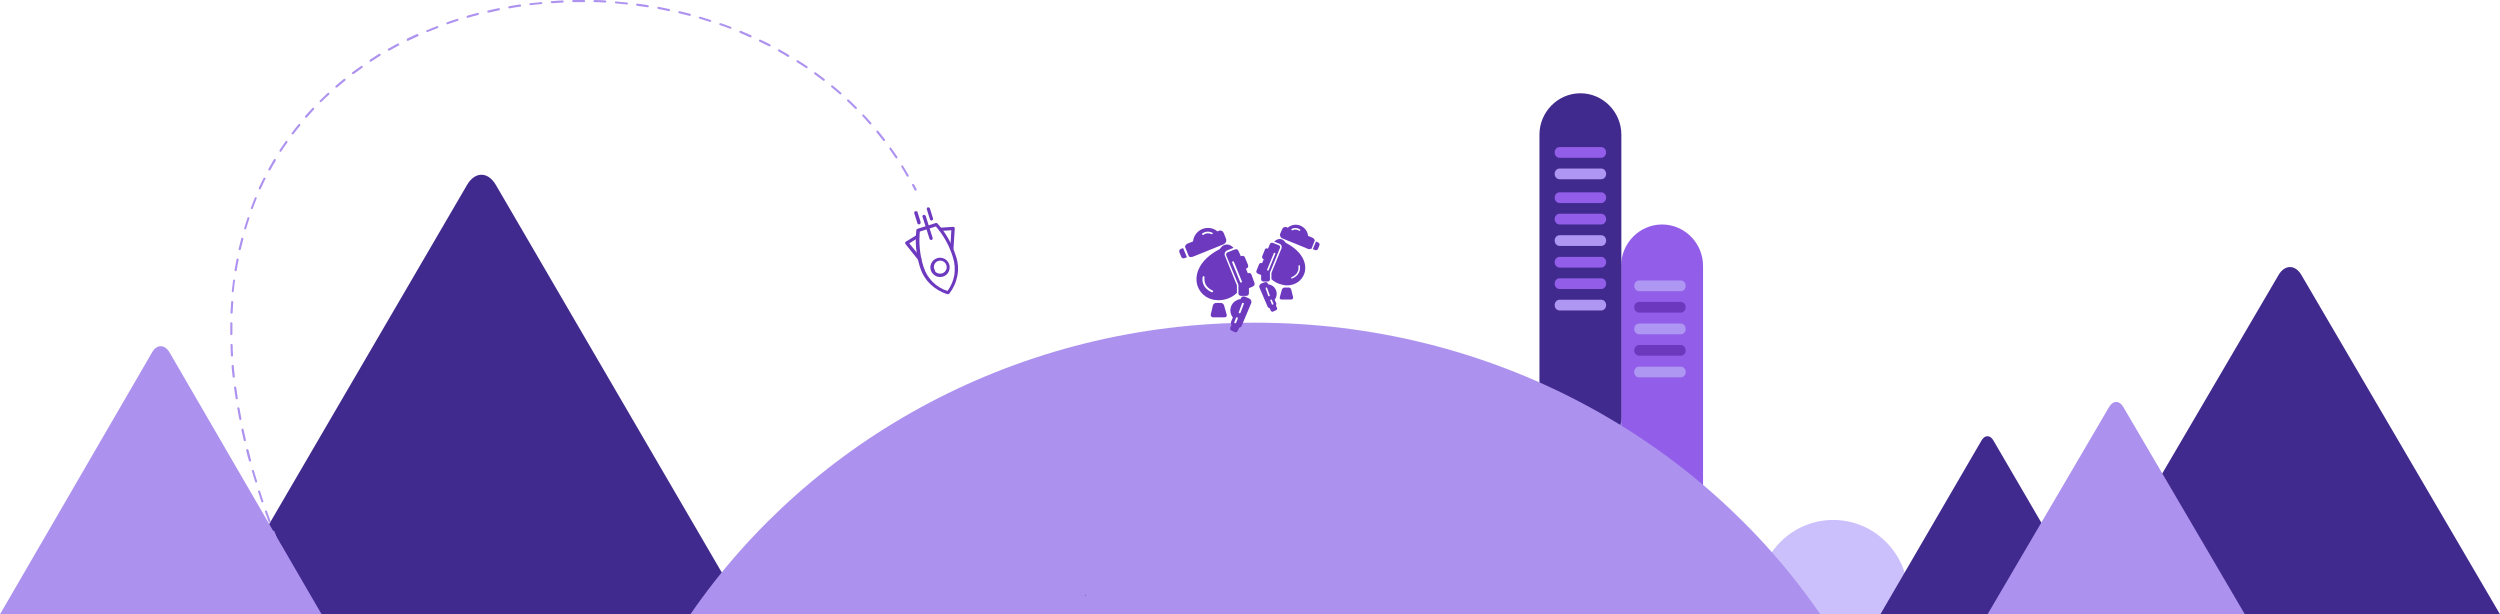 <?xml version="1.0" encoding="utf-8"?>
<!-- Generator: Adobe Illustrator 24.1.0, SVG Export Plug-In . SVG Version: 6.00 Build 0)  -->
<svg version="1.1" id="Layer_1" xmlns="http://www.w3.org/2000/svg" xmlns:xlink="http://www.w3.org/1999/xlink" x="0px" y="0px"
	 viewBox="0 0 1166 286.5" style="enable-background:new 0 0 1166 286.5;" xml:space="preserve">
<style type="text/css">
	.st0{fill-rule:evenodd;clip-rule:evenodd;fill:#925DE8;}
	.st1{fill-rule:evenodd;clip-rule:evenodd;fill:#412A8E;}
	.st2{fill-rule:evenodd;clip-rule:evenodd;fill:#AD97F2;}
	.st3{fill-rule:evenodd;clip-rule:evenodd;fill:#6C39BE;}
	.st4{fill-rule:evenodd;clip-rule:evenodd;fill:#CCC0FC;}
	.st5{fill-rule:evenodd;clip-rule:evenodd;fill:#AC92EE;}
	.st6{fill:#6D3ABF;}
	.st7{fill-rule:evenodd;clip-rule:evenodd;fill:#6D3ABF;}
	.st8{fill-rule:evenodd;clip-rule:evenodd;fill:#AD92EF;}
</style>
<path class="st0" d="M756.1,256V124c0-10.6,8.6-19.3,19.1-19.3s19.1,8.7,19.1,19.3v132c0,10.6-8.6,19.3-19.1,19.3
	S756.1,266.6,756.1,256z"/>
<path class="st1" d="M737.1,214.1c-10.5,0-19.1-8.7-19.1-19.3v-132c0-10.6,8.6-19.3,19.1-19.3s19.1,8.7,19.1,19.3v132
	C756.1,205.4,747.6,214.1,737.1,214.1z"/>
<path class="st0" d="M746.8,73.6h-19.4c-1.3,0-2.3-1.1-2.3-2.5s1-2.5,2.3-2.5h19.4c1.3,0,2.3,1.1,2.3,2.5
	C749.1,72.4,748.1,73.6,746.8,73.6z"/>
<path class="st2" d="M746.8,83.6h-19.4c-1.3,0-2.3-1.1-2.3-2.5s1-2.5,2.3-2.5h19.4c1.3,0,2.3,1.1,2.3,2.5
	C749.1,82.5,748.1,83.6,746.8,83.6z"/>
<path class="st0" d="M746.8,94.7h-19.4c-1.3,0-2.3-1.1-2.3-2.5s1-2.5,2.3-2.5h19.4c1.3,0,2.3,1.1,2.3,2.5
	C749.1,93.5,748.1,94.7,746.8,94.7z"/>
<path class="st0" d="M746.8,104.7h-19.4c-1.3,0-2.3-1.1-2.3-2.5s1-2.5,2.3-2.5h19.4c1.3,0,2.3,1.1,2.3,2.5S748.1,104.7,746.8,104.7z
	"/>
<path class="st2" d="M746.8,114.7h-19.4c-1.3,0-2.3-1.1-2.3-2.5s1-2.5,2.3-2.5h19.4c1.3,0,2.3,1.1,2.3,2.5S748.1,114.7,746.8,114.7z
	"/>
<path class="st0" d="M746.8,124.8h-19.4c-1.3,0-2.3-1.1-2.3-2.5s1-2.5,2.3-2.5h19.4c1.3,0,2.3,1.1,2.3,2.5
	C749.1,123.6,748.1,124.8,746.8,124.8z"/>
<path class="st0" d="M746.8,134.8h-19.4c-1.3,0-2.3-1.1-2.3-2.5s1-2.5,2.3-2.5h19.4c1.3,0,2.3,1.1,2.3,2.5
	C749.1,133.7,748.1,134.8,746.8,134.8z"/>
<path class="st2" d="M746.8,144.8h-19.4c-1.3,0-2.3-1.1-2.3-2.5s1-2.5,2.3-2.5h19.4c1.3,0,2.3,1.1,2.3,2.5S748.1,144.8,746.8,144.8z
	"/>
<path class="st2" d="M783.9,135.8h-19.4c-1.3,0-2.3-1.1-2.3-2.5s1-2.5,2.3-2.5h19.4c1.3,0,2.3,1.1,2.3,2.5
	C786.3,134.7,785.2,135.8,783.9,135.8z"/>
<path class="st3" d="M783.9,145.8h-19.4c-1.3,0-2.3-1.1-2.3-2.5s1-2.5,2.3-2.5h19.4c1.3,0,2.3,1.1,2.3,2.5S785.2,145.8,783.9,145.8z
	"/>
<path class="st2" d="M783.9,155.9h-19.4c-1.3,0-2.3-1.1-2.3-2.5s1-2.5,2.3-2.5h19.4c1.3,0,2.3,1.1,2.3,2.5
	C786.3,154.7,785.2,155.9,783.9,155.9z"/>
<path class="st3" d="M783.9,165.9h-19.4c-1.3,0-2.3-1.1-2.3-2.5s1-2.5,2.3-2.5h19.4c1.3,0,2.3,1.1,2.3,2.5
	C786.3,164.8,785.2,165.9,783.9,165.9z"/>
<path class="st2" d="M783.9,176h-19.4c-1.3,0-2.3-1.1-2.3-2.5s1-2.5,2.3-2.5h19.4c1.3,0,2.3,1.1,2.3,2.5
	C786.3,174.8,785.2,176,783.9,176z"/>
<path class="st4" d="M889,286.5c0.7-2.8,1-5.6,1-8.6c0-19.6-15.7-35.4-35-35.4s-35,15.9-35,35.4c0,3,0.4,5.8,1,8.6H889z"/>
<path class="st1" d="M348,286.5L231.3,86.3c-3.7-6.4-9.8-6.4-13.5,0L101,286.5H348z"/>
<path class="st5" d="M150,286.5L79.1,164.4c-2.3-3.9-6-3.9-8.2,0L0,286.5H150z"/>
<path class="st5" d="M849,286.5c-56.3-81.9-153.3-136-263.5-136s-207.2,54.1-263.5,136H849z"/>
<path class="st6" d="M570.9,142.4c-0.2-0.6-0.8-1.1-1.4-1.1h-2.4c-0.6,0-1.2,0.5-1.4,1.1l-1,4.3c-0.1,0.3,0,0.7,0.2,0.9
	c0.2,0.2,0.5,0.4,0.8,0.4h5.5c0.3,0,0.7-0.2,0.8-0.4c0.2-0.2,0.2-0.6,0.1-0.9L570.9,142.4z"/>
<path class="st6" d="M582.6,139.2l-1.8-0.8c-0.8-0.4-1.7-0.1-2,0.6l-0.2,0.5c-1.2,0.1-2.3,0.7-3.2,1.5c-1.9,1.9-2.1,4.9-0.4,7.1
	l-0.8,1.9c-0.2,0.5-0.1,1.1,0.2,1.5l-0.6,1.3c-0.1,0.2-0.1,0.5,0,0.8c0.1,0.2,0.3,0.4,0.5,0.6l1.6,0.7c0.1,0.1,0.3,0.1,0.4,0.1
	s0.2,0,0.4-0.1s0.5-0.3,0.6-0.6l0.6-1.4c0.5-0.1,1-0.4,1.2-0.9l4.5-10.7C583.8,140.5,583.5,139.6,582.6,139.2z M575.7,150.2l0.8-2
	c0.1-0.2,0.4-0.3,0.6-0.2c0.2,0.1,0.3,0.4,0.2,0.6l-0.8,2c-0.1,0.2-0.2,0.3-0.4,0.3c0,0-0.1,0-0.2,0
	C575.7,150.7,575.6,150.5,575.7,150.2z M580.1,141.8l-1.5,4c-0.1,0.2-0.2,0.3-0.4,0.3c-0.1,0-0.1,0-0.2,0c-0.2-0.1-0.3-0.3-0.2-0.6
	l1.5-4c0.1-0.2,0.3-0.4,0.6-0.2C580.1,141.3,580.2,141.5,580.1,141.8z"/>
<path class="st6" d="M583.7,128.1c-0.1-0.3-0.4-0.6-0.7-0.7c-0.3-0.1-0.5-0.1-0.8,0l-0.2,0.1l-0.9-2.2l0.3-0.1
	c0.6-0.2,0.9-0.9,0.7-1.6l-1.5-3.6c-0.1-0.3-0.3-0.5-0.7-0.6c-0.3-0.1-0.6-0.1-0.9,0l-0.3,0.1l-0.9-2.1c-0.5-1.2-1-1.4-2.3-0.9
	l-3,1.2c-0.5,0.2-0.8,0.9-0.6,1.4l5.7,13.8c0,0.1,0,0.1,0,0.1v0.1v3.9c0.1,0.6,0.6,1,1.2,1h2.5c0.7,0,1.2-0.6,1.2-1.2v-2.4l1.9-0.8
	c0.6-0.3,0.9-1,0.7-1.6L583.7,128.1z M579,131.8c0,0-0.1,0-0.2,0c-0.2,0-0.3-0.1-0.4-0.3l-3.7-9c-0.1-0.2,0-0.5,0.2-0.6
	s0.5,0,0.6,0.2l3.7,9.1C579.3,131.5,579.2,131.7,579,131.8z"/>
<path class="st6" d="M570.7,139.8c3-0.6,5-2,6.2-3.2v-3.5l-5.6-13.8c-0.4-1,0.1-2.1,1-2.5l3-1.2c-0.7-0.8-2-1.8-3.6-1.5
	c-1.6,0.2-2.5,1.6-2.7,2c-10.3,5.3-12.1,12.7-10.4,17.4c1.4,4,5.2,6.5,9.5,6.5C569,140,569.9,140,570.7,139.8z M565.8,136
	c-0.1,0.2-0.2,0.3-0.4,0.3c0,0-0.1,0-0.2,0c-1.8-0.8-4.9-2.7-4.3-7.1c0-0.2,0.2-0.4,0.5-0.4c0.2,0,0.4,0.2,0.4,0.5
	c-0.5,3.8,2.2,5.5,3.8,6.2C565.7,135.5,565.8,135.8,565.8,136z"/>
<path class="st6" d="M550.7,116.1c-0.6,0.2-0.9,1-0.6,1.6l0.8,2c0.2,0.5,0.6,0.8,1.1,0.8c0.1,0,0.3,0,0.4-0.1l1.2-0.4l-1.8-4.3
	L550.7,116.1z"/>
<path class="st6" d="M571.8,112.8c0.2-0.5,0.2-1,0-1.5l-1-2.5c-0.2-0.5-0.5-0.9-0.9-1.1c-0.4-0.2-0.9-0.3-1.3-0.1l-0.8,0.3
	c-1.3-1.1-2.8-1.6-4.4-1.6c-3.6,0-6.6,2.7-7,6.3l-2.5,1c-0.5,0.2-0.9,0.6-1.1,1.1c0,0.1-0.1,0.3-0.1,0.4l1.8,4.5l0,0
	c0.3,0.2,0.7,0.3,1.1,0.3c0.2,0,0.5-0.1,0.8-0.2l14.4-5.8C571.2,113.7,571.6,113.3,571.8,112.8z M565.6,109
	c-0.1,0.2-0.3,0.3-0.6,0.2c-1.3-0.6-2.5-0.5-3.7,0.3c-0.1,0-0.1,0.1-0.2,0.1c-0.2,0-0.3-0.1-0.4-0.2c-0.1-0.2-0.1-0.5,0.1-0.6
	c1.5-0.9,3-1,4.5-0.3C565.6,108.5,565.7,108.8,565.6,109z"/>
<path class="st6" d="M597.9,135c0.2-0.5,0.7-0.9,1.2-0.9h2c0.5,0,1,0.4,1.1,0.9l0.9,3.6c0.1,0.3,0,0.6-0.2,0.8
	c-0.1,0.2-0.4,0.3-0.7,0.3h-4.5c-0.3,0-0.5-0.1-0.7-0.3c-0.1-0.2-0.2-0.5-0.1-0.8L597.9,135z"/>
<path class="st6" d="M587.4,134.1l3.8,8.9c0.2,0.4,0.6,0.7,1,0.8l0.5,1.1c0.1,0.2,0.2,0.4,0.5,0.4c0.1,0.1,0.2,0.1,0.3,0.1
	s0.2,0,0.3-0.1l1.3-0.6c0.2-0.1,0.4-0.2,0.5-0.5c0.1-0.2,0.1-0.4,0-0.6l-0.5-1.1c0.2-0.4,0.3-0.8,0.1-1.2l-0.7-1.5
	c1.4-1.8,1.2-4.3-0.3-5.9c-0.7-0.7-1.7-1.2-2.7-1.3l-0.2-0.4c-0.2-0.6-1-0.8-1.6-0.5l-1.6,0.6C587.5,132.7,587.1,133.5,587.4,134.1z
	 M593.7,142.1c0,0-0.1,0-0.2,0c-0.1,0-0.3-0.1-0.3-0.2l-0.7-1.7c-0.1-0.2,0-0.4,0.2-0.5s0.4,0,0.5,0.2l0.7,1.6
	C594,141.8,593.9,142,593.7,142.1z M590.5,134.1c0.2-0.1,0.4,0,0.5,0.2l1.2,3.4c0.1,0.2,0,0.4-0.2,0.5h-0.1c-0.2,0-0.3-0.1-0.4-0.2
	l-1.2-3.4C590.2,134.3,590.3,134.1,590.5,134.1z"/>
<path class="st6" d="M586,126.3c-0.2,0.5,0.1,1.1,0.6,1.3l1.6,0.7v2c0,0.6,0.5,1,1,1h2.1c0.5,0,0.9-0.4,1-0.8v-3.2v-0.1v-0.1
	l4.7-11.5c0.2-0.4,0-1-0.5-1.2l-2.5-1c-1-0.4-1.5-0.2-1.9,0.8l-0.7,1.8l-0.2-0.1c-0.2-0.1-0.5-0.1-0.8,0c-0.2,0.1-0.5,0.3-0.5,0.6
	l-1.2,3c-0.2,0.5,0,1.1,0.5,1.3l0.2,0.1l-0.8,1.9l-0.1-0.1c-0.2-0.1-0.5-0.1-0.7,0s-0.5,0.3-0.6,0.6L586,126.3z M591,125.7l3.1-7.6
	c0.1-0.2,0.3-0.3,0.5-0.2s0.3,0.3,0.2,0.5l-3.1,7.6c0,0.1-0.2,0.2-0.3,0.2s-0.1,0-0.2,0C591,126.1,590.9,125.9,591,125.7z"/>
<path class="st6" d="M600.3,133.1c3.7,0,6.8-2.1,8-5.4c1.4-3.9,0-10-8.7-14.5c-0.2-0.4-1-1.5-2.3-1.7c-1.4-0.2-2.4,0.6-3,1.2l2.5,1
	c0.8,0.3,1.2,1.3,0.9,2.1l-4.7,11.5v2.9c1,1,2.7,2.1,5.1,2.6C598.8,133,599.5,133.1,600.3,133.1z M602.4,129.3
	c1.3-0.6,3.6-2,3.2-5.2c0-0.2,0.1-0.4,0.3-0.4s0.4,0.1,0.4,0.3c0.4,3.7-2.1,5.3-3.7,5.9h-0.1c-0.2,0-0.3-0.1-0.4-0.2
	C602.2,129.5,602.2,129.3,602.4,129.3z"/>
<path class="st6" d="M614.8,113.1c0.5,0.2,0.8,0.8,0.6,1.3l-0.7,1.7c-0.2,0.4-0.5,0.6-1,0.6c-0.1,0-0.2,0-0.4-0.1l-1-0.4l1.5-3.6
	L614.8,113.1z"/>
<path class="st6" d="M598.1,111.2l12,4.9c0.2,0.1,0.4,0.1,0.6,0.1c0.3,0,0.6-0.1,0.9-0.2h0.1l1.5-3.8c0-0.1,0-0.2-0.1-0.4
	c-0.2-0.4-0.5-0.7-0.9-0.9l-2.1-0.9c-0.3-3-2.9-5.2-5.8-5.2c-1.3,0-2.7,0.5-3.7,1.4l-0.7-0.3c-0.3-0.1-0.7-0.1-1.1,0.1
	c-0.3,0.2-0.6,0.5-0.8,0.9l-0.9,2.1c-0.2,0.4-0.1,0.8,0,1.2C597.4,110.8,597.7,111.1,598.1,111.2z M602.5,106.7
	c1.3-0.6,2.6-0.5,3.8,0.3c0.2,0.1,0.2,0.3,0.1,0.5c-0.1,0.1-0.2,0.2-0.3,0.2s-0.1,0-0.2-0.1c-1-0.6-2-0.7-3.1-0.2
	c-0.2,0.1-0.4,0-0.5-0.2C602.3,107,602.3,106.8,602.5,106.7z"/>
<path class="st1" d="M1166,286.5l-92.6-158.2c-2.9-5-7.8-5-10.7,0L970,286.5H1166z"/>
<path class="st1" d="M977,286.5l-47.3-81.1c-1.5-2.6-4-2.6-5.5,0L877,286.5H977z"/>
<path class="st5" d="M1047,286.5l-56.7-96.7c-1.8-3.1-4.8-3.1-6.6,0L927,286.5H1047z"/>
<g>
	<path class="st7" d="M506.2,277.3c-0.1,0.2-0.2,0.4-0.2,0.6l0.5-0.2C506.4,277.6,506.3,277.5,506.2,277.3z"/>
</g>
<path class="st6" d="M437.1,104.1c-0.1,0-0.2-0.1-0.3-0.1c-0.1,0-0.2,0-0.3,0l-8.5,2.7c-0.1,0-0.3,0.1-0.4,0.2
	c-0.1,0.1-0.1,0.2-0.2,0.4c-0.7,5.8-0.1,11.7,1.7,17.3l0.1,0.3c0.9,2.9,2.6,5.6,4.8,7.7c2.2,2.1,4.9,3.7,7.9,4.6c0.1,0,0.3,0,0.4,0
	s0.3-0.1,0.4-0.2c1.9-2.4,3.2-5.2,3.8-8.3c0.6-3,0.4-6.1-0.6-9.1l-0.1-0.3C444,113.7,441.1,108.5,437.1,104.1
	C437.3,104.2,437.2,104.1,437.1,104.1z M429,108l7.5-2.4c3.6,4.2,6.3,9,7.9,14.3l0.1,0.3c0.8,2.6,1,5.4,0.6,8.1
	c-0.5,2.7-1.6,5.3-3.2,7.4c-2.6-0.8-5-2.3-6.9-4.2s-3.4-4.3-4.2-6.9l-0.1-0.3C429,119,428.5,113.5,429,108L429,108z"/>
<path class="st6" d="M437.1,127.3c0.7,0.4,1.5,0.4,2.3,0.2s1.4-0.8,1.8-1.5s0.4-1.5,0.2-2.3c-0.2-0.8-0.8-1.4-1.5-1.8
	c-0.7-0.4-1.5-0.4-2.3-0.2c-0.6,0.2-1.1,0.5-1.4,1c-0.4,0.5-0.6,1-0.6,1.6c-0.1,0.6,0.1,1.2,0.4,1.7
	C436.1,126.7,436.5,127.1,437.1,127.3z M436.4,128.7c-0.9-0.5-1.7-1.3-2.1-2.2c-0.4-1-0.5-2-0.2-3s0.9-1.9,1.8-2.5s1.9-0.9,2.9-0.8
	c1,0.1,2,0.5,2.8,1.3c0.7,0.7,1.2,1.7,1.3,2.7c0.1,1-0.1,2.1-0.7,3c-0.6,0.9-1.4,1.5-2.4,1.8c-0.6,0.2-1.2,0.2-1.7,0.2
	C437.5,129.1,436.9,129,436.4,128.7z"/>
<path class="st6" d="M431.3,100.3c-0.1,0-0.2-0.1-0.3-0.1c-0.1,0-0.2,0-0.3,0c-0.2,0.1-0.3,0.2-0.4,0.4s-0.1,0.4,0,0.6l3.2,10.1
	c0,0.1,0.1,0.2,0.1,0.3c0.1,0.1,0.1,0.1,0.2,0.2c0.1,0,0.2,0.1,0.3,0.1c0.1,0,0.2,0,0.3,0c0.1,0,0.2-0.1,0.3-0.1
	c0.1-0.1,0.1-0.1,0.2-0.2c0-0.1,0.1-0.2,0.1-0.3s0-0.2,0-0.3l-3.2-10.1c0-0.1-0.1-0.2-0.1-0.3C431.5,100.5,431.4,100.4,431.3,100.3z
	"/>
<path class="st6" d="M444.9,105.9c-0.1-0.1-0.3-0.1-0.4-0.1l-5.9,0.4c-0.2,0-0.4,0.1-0.5,0.3c-0.1,0.1-0.2,0.3-0.2,0.5
	s0.1,0.4,0.2,0.5s0.3,0.2,0.5,0.2l5.1-0.3l-0.5,8.7c0,0.2,0.1,0.4,0.2,0.5s0.3,0.2,0.5,0.3c0.2,0,0.4-0.1,0.5-0.2
	c0.1-0.1,0.2-0.3,0.3-0.5l0.6-9.6c0-0.1,0-0.2,0-0.3s-0.1-0.2-0.2-0.3C445,106,445,105.9,444.9,105.9z"/>
<path class="st6" d="M428.4,109.6c-0.1-0.1-0.2-0.1-0.4-0.1c-0.1,0-0.3,0-0.4,0.1l-5.1,3.1c-0.1,0.1-0.2,0.1-0.2,0.2
	c-0.1,0.1-0.1,0.2-0.1,0.3s0,0.2,0,0.3s0.1,0.2,0.1,0.3l6,7.5c0.1,0.2,0.3,0.3,0.5,0.3s0.4,0,0.6-0.2c0.1-0.1,0.1-0.1,0.2-0.2
	c0-0.1,0.1-0.2,0.1-0.3s0-0.2,0-0.3s-0.1-0.2-0.1-0.3l-5.5-6.8l4.3-2.7c0.2-0.1,0.3-0.3,0.3-0.4c0-0.2,0-0.4-0.1-0.5
	C428.7,109.8,428.6,109.7,428.4,109.6z"/>
<path class="st6" d="M427.6,98.6c-0.1,0-0.2-0.1-0.3-0.1c-0.1,0-0.2,0-0.3,0c-0.1,0-0.2,0.1-0.3,0.1s-0.1,0.1-0.2,0.2
	c0,0.1-0.1,0.2-0.1,0.3s0,0.2,0,0.3l1.5,4.8c0.1,0.2,0.2,0.3,0.4,0.4c0.2,0.1,0.4,0.1,0.6,0s0.3-0.2,0.4-0.4s0.1-0.4,0.1-0.6
	l-1.5-4.8c0-0.1-0.1-0.2-0.1-0.3C427.7,98.7,427.7,98.6,427.6,98.6z"/>
<path class="st6" d="M433.3,96.8c-0.1,0-0.2-0.1-0.3-0.1c-0.1,0-0.2,0-0.3,0c-0.2,0.1-0.3,0.2-0.4,0.4s-0.1,0.4,0,0.6l1.5,4.8
	c0.1,0.1,0.2,0.2,0.4,0.3c0.2,0.1,0.3,0.1,0.5,0s0.3-0.2,0.4-0.3s0.1-0.3,0.1-0.5l-1.5-4.8C433.6,97,433.5,96.9,433.3,96.8z"/>
<path class="st8" d="M131.2,70.6c0.9-1.4,1.8-2.8,2.8-4.1c0.2-0.2,0.1-0.5-0.1-0.7c-0.2-0.2-0.5-0.1-0.7,0.1
	c-0.9,1.4-1.9,2.7-2.8,4.1c-0.1,0.2-0.1,0.5,0.1,0.7C130.7,70.9,131.1,70.8,131.2,70.6z M128.4,74.2c-0.2-0.1-0.5-0.1-0.7,0.2
	c-0.8,1.4-1.7,2.9-2.5,4.4c-0.1,0.2,0,0.5,0.2,0.7c0.2,0.1,0.5,0,0.7-0.2c0.8-1.5,1.6-2.9,2.5-4.3C128.7,74.6,128.6,74.3,128.4,74.2
	z M136.2,62.6c0.2,0.2,0.5,0.1,0.7-0.1c1-1.3,2-2.6,3.1-3.9c0.2-0.2,0.1-0.5-0.1-0.7c-0.2-0.2-0.5-0.1-0.7,0.1
	c-1.1,1.3-2.1,2.6-3.1,4C135.9,62.1,135.9,62.4,136.2,62.6z M123.6,82.9c-0.2-0.1-0.5,0-0.7,0.2c-0.7,1.5-1.5,3-2.2,4.5
	c-0.1,0.3,0,0.5,0.2,0.7c0.3,0.1,0.5,0,0.7-0.2c0.7-1.5,1.4-3,2.1-4.5C124,83.3,123.9,83,123.6,82.9z M142.4,54.8
	c0.2,0.2,0.5,0.2,0.7,0c1.1-1.2,2.2-2.5,3.3-3.7c0.2-0.2,0.2-0.5,0-0.7s-0.5-0.2-0.7,0c-1.1,1.2-2.3,2.5-3.4,3.7
	C142.2,54.3,142.2,54.6,142.4,54.8z M119.5,92c-0.3-0.1-0.5,0-0.7,0.3c-0.6,1.5-1.2,3.1-1.8,4.6c-0.1,0.3,0,0.5,0.3,0.6
	s0.5,0,0.6-0.3c0.6-1.5,1.2-3.1,1.8-4.6C119.8,92.4,119.7,92.1,119.5,92z M149.2,47.5c0.2,0.2,0.5,0.2,0.7,0
	c1.2-1.2,2.4-2.3,3.6-3.4c0.2-0.2,0.2-0.5,0-0.7s-0.5-0.2-0.7,0c-1.2,1.1-2.4,2.3-3.6,3.5C149,47,149,47.3,149.2,47.5z M116,101.3
	c-0.3-0.1-0.5,0.1-0.6,0.3c-0.5,1.6-1,3.2-1.5,4.8c-0.1,0.3,0.1,0.5,0.3,0.6s0.5-0.1,0.6-0.3c0.5-1.6,1-3.2,1.5-4.8
	C116.4,101.7,116.2,101.4,116,101.3z M156.5,40.7c0.2,0.2,0.5,0.2,0.7,0.1c1.3-1.1,2.5-2.1,3.8-3.2c0.2-0.2,0.2-0.5,0.1-0.7
	c-0.2-0.2-0.5-0.2-0.7-0.1c-1.3,1-2.6,2.1-3.8,3.2C156.4,40.1,156.3,40.5,156.5,40.7z M113.1,110.9c-0.3-0.1-0.5,0.1-0.6,0.4
	c-0.4,1.6-0.8,3.2-1.2,4.8c-0.1,0.3,0.1,0.5,0.4,0.6s0.5-0.1,0.6-0.4c0.4-1.6,0.8-3.2,1.2-4.8C113.5,111.2,113.4,110.9,113.1,110.9z
	 M164.3,34.4c0.2,0.2,0.5,0.3,0.7,0.1c1.3-1,2.7-2,4-2.9c0.2-0.2,0.3-0.5,0.1-0.7s-0.5-0.3-0.7-0.1c-1.4,1-2.7,1.9-4.1,2.9
	C164.1,33.9,164.1,34.2,164.3,34.4z M110.9,120.6c-0.3-0.1-0.5,0.1-0.6,0.4c-0.3,1.6-0.6,3.3-0.9,4.9c0,0.3,0.1,0.5,0.4,0.6
	s0.5-0.1,0.6-0.4c0.3-1.7,0.5-3.3,0.9-4.9C111.4,120.9,111.2,120.7,110.9,120.6z M172.4,28.6c0.2,0.2,0.5,0.3,0.7,0.1
	c1.4-0.9,2.8-1.8,4.2-2.7c0.2-0.1,0.3-0.5,0.2-0.7s-0.5-0.3-0.7-0.2c-1.4,0.9-2.8,1.8-4.2,2.7C172.3,28.1,172.3,28.4,172.4,28.6z
	 M109.3,130.4c-0.3,0-0.5,0.2-0.6,0.4c-0.2,1.6-0.4,3.3-0.6,5c0,0.3,0.2,0.5,0.4,0.5c0.3,0,0.5-0.2,0.5-0.4c0.2-1.7,0.3-3.3,0.6-5
	C109.8,130.7,109.6,130.4,109.3,130.4z M180.9,23.4c0.1,0.2,0.4,0.3,0.7,0.2c1.4-0.8,2.9-1.6,4.4-2.4c0.2-0.1,0.3-0.4,0.2-0.7
	c-0.1-0.2-0.4-0.3-0.7-0.2c-1.5,0.8-2.9,1.6-4.4,2.4C180.9,22.9,180.8,23.2,180.9,23.4z M108.3,140.4c-0.3,0-0.5,0.2-0.5,0.5
	c-0.1,1.6-0.2,3.3-0.3,4.9c0,0.3,0.2,0.5,0.5,0.5s0.5-0.2,0.5-0.5c0.1-1.6,0.2-3.3,0.3-4.9C108.8,140.7,108.6,140.4,108.3,140.4z
	 M189.7,18.8c0.1,0.2,0.4,0.4,0.7,0.2c1.5-0.7,3-1.4,4.5-2.1c0.3-0.1,0.4-0.4,0.2-0.7c-0.1-0.3-0.4-0.4-0.7-0.3
	c-1.5,0.7-3,1.4-4.5,2.1C189.7,18.2,189.6,18.5,189.7,18.8z M107.9,150.3c-0.3,0-0.5,0.2-0.5,0.5c0,1.7,0,3.3,0,5
	c0,0.3,0.2,0.5,0.5,0.5s0.5-0.2,0.5-0.5c0-1.7,0-3.4,0-5C108.4,150.5,108.2,150.3,107.9,150.3z M198.8,14.6c0.1,0.3,0.4,0.4,0.7,0.3
	c1.5-0.6,3.1-1.2,4.6-1.8c0.3-0.1,0.4-0.4,0.3-0.6c-0.1-0.3-0.4-0.4-0.6-0.3c-1.6,0.6-3.1,1.2-4.7,1.9
	C198.8,14.1,198.7,14.4,198.8,14.6z M108,160.4c-0.3,0-0.5,0.2-0.5,0.5c0.1,1.6,0.1,3.2,0.2,4.9c0,0.3,0.3,0.5,0.5,0.5
	c0.3,0,0.5-0.3,0.5-0.5c-0.1-1.6-0.2-3.3-0.2-4.9C108.5,160.6,108.2,160.4,108,160.4z M208.2,11c0.1,0.3,0.4,0.4,0.6,0.3
	c1.6-0.5,3.1-1.1,4.7-1.6c0.3-0.1,0.4-0.4,0.3-0.6c-0.1-0.3-0.4-0.4-0.6-0.3c-1.6,0.5-3.2,1-4.7,1.6C208.2,10.5,208.1,10.8,208.2,11
	z M108.5,170.2c-0.3,0-0.5,0.3-0.5,0.5c0.1,1.7,0.3,3.3,0.5,5c0,0.3,0.3,0.5,0.6,0.4c0.3,0,0.5-0.3,0.4-0.6c-0.2-1.7-0.3-3.3-0.5-5
	C109.1,170.4,108.8,170.2,108.5,170.2z M217.6,8c0.1,0.3,0.4,0.4,0.6,0.3c1.6-0.5,3.2-0.9,4.8-1.3c0.3-0.1,0.4-0.3,0.4-0.6
	c-0.1-0.3-0.3-0.4-0.6-0.4c-1.6,0.4-3.2,0.9-4.8,1.3C217.7,7.5,217.6,7.7,217.6,8z M109.6,180.3c-0.3,0-0.5,0.3-0.4,0.6
	c0.2,1.6,0.4,3.2,0.7,4.9c0,0.3,0.3,0.5,0.6,0.4c0.3,0,0.5-0.3,0.4-0.6c-0.2-1.6-0.5-3.2-0.7-4.8
	C110.1,180.4,109.9,180.2,109.6,180.3z M227.3,5.5c0.1,0.3,0.3,0.4,0.6,0.4c1.6-0.4,3.2-0.7,4.9-1.1c0.3-0.1,0.4-0.3,0.4-0.6
	c-0.1-0.3-0.3-0.4-0.6-0.4c-1.6,0.3-3.3,0.7-4.9,1.1C227.4,4.9,227.2,5.2,227.3,5.5z M111.1,190c-0.3,0-0.5,0.3-0.4,0.6
	c0.3,1.6,0.6,3.3,0.9,4.9c0.1,0.3,0.3,0.4,0.6,0.4c0.3-0.1,0.4-0.3,0.4-0.6c-0.3-1.6-0.6-3.3-0.9-4.9
	C111.6,190.1,111.3,189.9,111.1,190z M237.1,3.5c0,0.3,0.3,0.5,0.6,0.4c1.6-0.3,3.3-0.6,4.9-0.8c0.3,0,0.5-0.3,0.4-0.6
	c0-0.3-0.3-0.5-0.6-0.4c-1.6,0.2-3.3,0.5-4.9,0.8C237.2,2.9,237,3.2,237.1,3.5z M113,199.9c-0.3,0.1-0.4,0.3-0.4,0.6
	c0.3,1.6,0.7,3.3,1.1,4.9c0.1,0.3,0.3,0.4,0.6,0.4c0.3-0.1,0.4-0.3,0.4-0.6c-0.4-1.6-0.7-3.3-1.1-4.9
	C113.5,200,113.2,199.8,113,199.9z M246.9,2c0,0.3,0.3,0.5,0.6,0.4c1.6-0.2,3.3-0.4,5-0.5c0.3,0,0.5-0.3,0.4-0.5
	c0-0.3-0.3-0.5-0.5-0.4c-1.7,0.2-3.3,0.3-5,0.5C247.1,1.5,246.9,1.7,246.9,2z M115.2,209.5c-0.3,0.1-0.4,0.3-0.4,0.6
	c0.4,1.6,0.8,3.2,1.3,4.8c0.1,0.3,0.3,0.4,0.6,0.4c0.3-0.1,0.4-0.3,0.4-0.6c-0.4-1.6-0.8-3.2-1.2-4.8
	C115.7,209.6,115.5,209.4,115.2,209.5z M256.9,1c0,0.3,0.3,0.5,0.5,0.5c1.7-0.1,3.3-0.2,5-0.3c0.3,0,0.5-0.2,0.5-0.5
	s-0.2-0.5-0.5-0.5c-1.7,0.1-3.3,0.2-5,0.3C257.1,0.5,256.9,0.7,256.9,1z M117.8,219.2c-0.3,0.1-0.4,0.4-0.3,0.6
	c0.5,1.6,1,3.3,1.5,4.9c0.1,0.3,0.4,0.4,0.6,0.3c0.3-0.1,0.4-0.4,0.3-0.6c-0.5-1.6-1-3.3-1.5-4.9C118.3,219.2,118,219.1,117.8,219.2
	z M266.9,0.5c0,0.3,0.2,0.5,0.5,0.5c1.7,0,3.3,0,5,0c0.3,0,0.5-0.2,0.5-0.5S272.7,0,272.4,0c-1.7,0-3.3,0-5,0
	C267.1,0,266.8,0.2,266.9,0.5z M120.7,228.8c-0.3,0.1-0.4,0.4-0.3,0.6c0.5,1.5,1,3.1,1.5,4.6c0.1,0.3,0.4,0.4,0.6,0.3
	c0.3-0.1,0.4-0.4,0.3-0.6c-0.5-1.6-1-3.1-1.5-4.6C121.3,228.8,121,228.7,120.7,228.8z M276.8,0.5c0,0.3,0.2,0.5,0.5,0.5
	c1.7,0,3.3,0.1,5,0.2c0.3,0,0.5-0.2,0.5-0.5s-0.2-0.5-0.5-0.5c-1.7-0.1-3.3-0.2-5-0.2C277.1,0,276.8,0.3,276.8,0.5z M123.9,238.1
	c-0.3,0.1-0.4,0.4-0.3,0.6c0.6,1.6,1.1,3.1,1.7,4.7c0.1,0.3,0.4,0.4,0.6,0.3c0.3-0.1,0.4-0.4,0.3-0.6c-0.6-1.6-1.2-3.2-1.7-4.7
	C124.4,238.1,124.1,238,123.9,238.1z M286.8,1.1c0,0.3,0.2,0.5,0.5,0.5c1.7,0.1,3.3,0.3,5,0.5c0.3,0,0.5-0.2,0.6-0.4
	c0-0.3-0.2-0.5-0.4-0.5c-1.7-0.2-3.3-0.3-5-0.5C287.1,0.6,286.8,0.8,286.8,1.1z M127.4,247.6c-0.3,0.1-0.4,0.4-0.3,0.6
	c0.3,0.8,0.6,1.6,0.9,2.4c0.1,0.3,0.4,0.4,0.6,0.3c0.3-0.1,0.4-0.4,0.3-0.6c-0.3-0.8-0.6-1.6-0.9-2.4
	C127.9,247.6,127.6,247.5,127.4,247.6z M296.7,2.1c0,0.3,0.2,0.5,0.4,0.6c1.6,0.2,3.3,0.5,4.9,0.7c0.3,0,0.5-0.1,0.6-0.4
	c0-0.3-0.1-0.5-0.4-0.6c-1.6-0.3-3.3-0.5-5-0.7C297,1.6,296.8,1.8,296.7,2.1z M306.6,3.6c0,0.3,0.1,0.5,0.4,0.6
	c1.6,0.3,3.3,0.6,4.9,1c0.3,0.1,0.5-0.1,0.6-0.4s-0.1-0.5-0.4-0.6c-1.6-0.3-3.3-0.7-4.9-1C306.9,3.1,306.6,3.3,306.6,3.6z
	 M316.4,5.6c-0.1,0.3,0.1,0.5,0.4,0.6c1.6,0.4,3.2,0.8,4.8,1.2c0.3,0.1,0.5-0.1,0.6-0.4s-0.1-0.5-0.4-0.6c-1.6-0.4-3.2-0.8-4.9-1.2
	C316.7,5.2,316.4,5.3,316.4,5.6z M326,8.1c-0.1,0.3,0.1,0.5,0.3,0.6c1.6,0.5,3.2,1,4.8,1.5c0.3,0.1,0.5-0.1,0.6-0.3
	c0.1-0.3-0.1-0.5-0.3-0.6c-1.6-0.5-3.2-1-4.8-1.5C326.4,7.7,326.1,7.9,326,8.1z M335.5,11.1c-0.1,0.3,0,0.5,0.3,0.6
	c1.6,0.5,3.1,1.1,4.7,1.7c0.3,0.1,0.5,0,0.6-0.3s0-0.5-0.3-0.6c-1.6-0.6-3.1-1.2-4.7-1.7C335.9,10.8,335.6,10.9,335.5,11.1z
	 M344.9,14.7c-0.1,0.3,0,0.5,0.3,0.7c1.5,0.6,3.1,1.3,4.6,2c0.3,0.1,0.5,0,0.7-0.3c0.1-0.3,0-0.5-0.3-0.7c-1.5-0.7-3.1-1.3-4.6-2
	C345.3,14.3,345,14.4,344.9,14.7z M354,18.7c-0.1,0.2,0,0.5,0.2,0.7c1.5,0.7,3,1.5,4.5,2.2c0.2,0.1,0.5,0,0.7-0.2
	c0.1-0.2,0-0.5-0.2-0.7c-1.5-0.8-3-1.5-4.5-2.2C354.4,18.4,354.1,18.5,354,18.7z M362.9,23.3c-0.1,0.2,0,0.5,0.2,0.7
	c1.5,0.8,2.9,1.6,4.3,2.5c0.2,0.1,0.5,0.1,0.7-0.2c0.1-0.2,0.1-0.5-0.2-0.7c-1.4-0.9-2.9-1.7-4.3-2.5C363.3,22.9,363,23,362.9,23.3z
	 M371.5,28.3c-0.1,0.2-0.1,0.5,0.2,0.7c1.4,0.9,2.8,1.8,4.2,2.7c0.2,0.2,0.5,0.1,0.7-0.1s0.1-0.5-0.1-0.7c-1.4-0.9-2.8-1.8-4.2-2.7
	C371.9,28,371.6,28.1,371.5,28.3z M379.8,33.9c-0.2,0.2-0.1,0.5,0.1,0.7c1.3,1,2.7,2,4,3c0.2,0.2,0.5,0.1,0.7-0.1s0.1-0.5-0.1-0.7
	c-1.3-1-2.7-2-4-3C380.2,33.6,379.9,33.7,379.8,33.9z M387.7,40c-0.2,0.2-0.1,0.5,0.1,0.7c1.3,1,2.5,2.1,3.8,3.2
	c0.2,0.2,0.5,0.2,0.7,0s0.2-0.5,0-0.7c-1.3-1.1-2.5-2.2-3.8-3.2C388.2,39.7,387.9,39.7,387.7,40z M395.2,46.5
	c-0.2,0.2-0.2,0.5,0,0.7c1.2,1.1,2.4,2.3,3.6,3.5c0.2,0.2,0.5,0.2,0.7,0s0.2-0.5,0-0.7c-1.2-1.2-2.4-2.3-3.6-3.5
	C395.7,46.3,395.4,46.3,395.2,46.5z M402.3,53.5c-0.2,0.2-0.2,0.5,0,0.7c1.1,1.2,2.2,2.4,3.3,3.7c0.2,0.2,0.5,0.2,0.7,0
	c0.2-0.2,0.2-0.5,0-0.7c-1.1-1.3-2.2-2.5-3.4-3.7C402.8,53.3,402.5,53.3,402.3,53.5z M408.9,61c-0.2,0.2-0.2,0.5-0.1,0.7
	c1,1.3,2.1,2.6,3.1,3.9c0.2,0.2,0.5,0.3,0.7,0.1s0.3-0.5,0.1-0.7c-1-1.3-2-2.6-3.1-3.9C409.5,60.9,409.1,60.8,408.9,61z M415,68.9
	c-0.2,0.2-0.3,0.5-0.1,0.7c1,1.4,1.9,2.7,2.8,4.1c0.2,0.2,0.5,0.3,0.7,0.1s0.3-0.5,0.1-0.7c-0.9-1.4-1.9-2.8-2.9-4.1
	C415.6,68.8,415.2,68.7,415,68.9z M420.6,77.2c-0.2,0.1-0.3,0.5-0.2,0.7c0.9,1.4,1.7,2.8,2.5,4.3c0.1,0.2,0.4,0.3,0.7,0.2
	c0.2-0.1,0.3-0.4,0.2-0.7c-0.8-1.4-1.7-2.9-2.6-4.3C421.1,77.1,420.8,77,420.6,77.2z M425.6,85.8c-0.2,0.1-0.3,0.4-0.2,0.7
	c0.4,0.7,0.8,1.5,1.2,2.2c0.1,0.2,0.4,0.3,0.7,0.2c0.2-0.1,0.3-0.4,0.2-0.7c-0.4-0.8-0.8-1.5-1.2-2.2
	C426.1,85.8,425.8,85.7,425.6,85.8z"/>
</svg>
